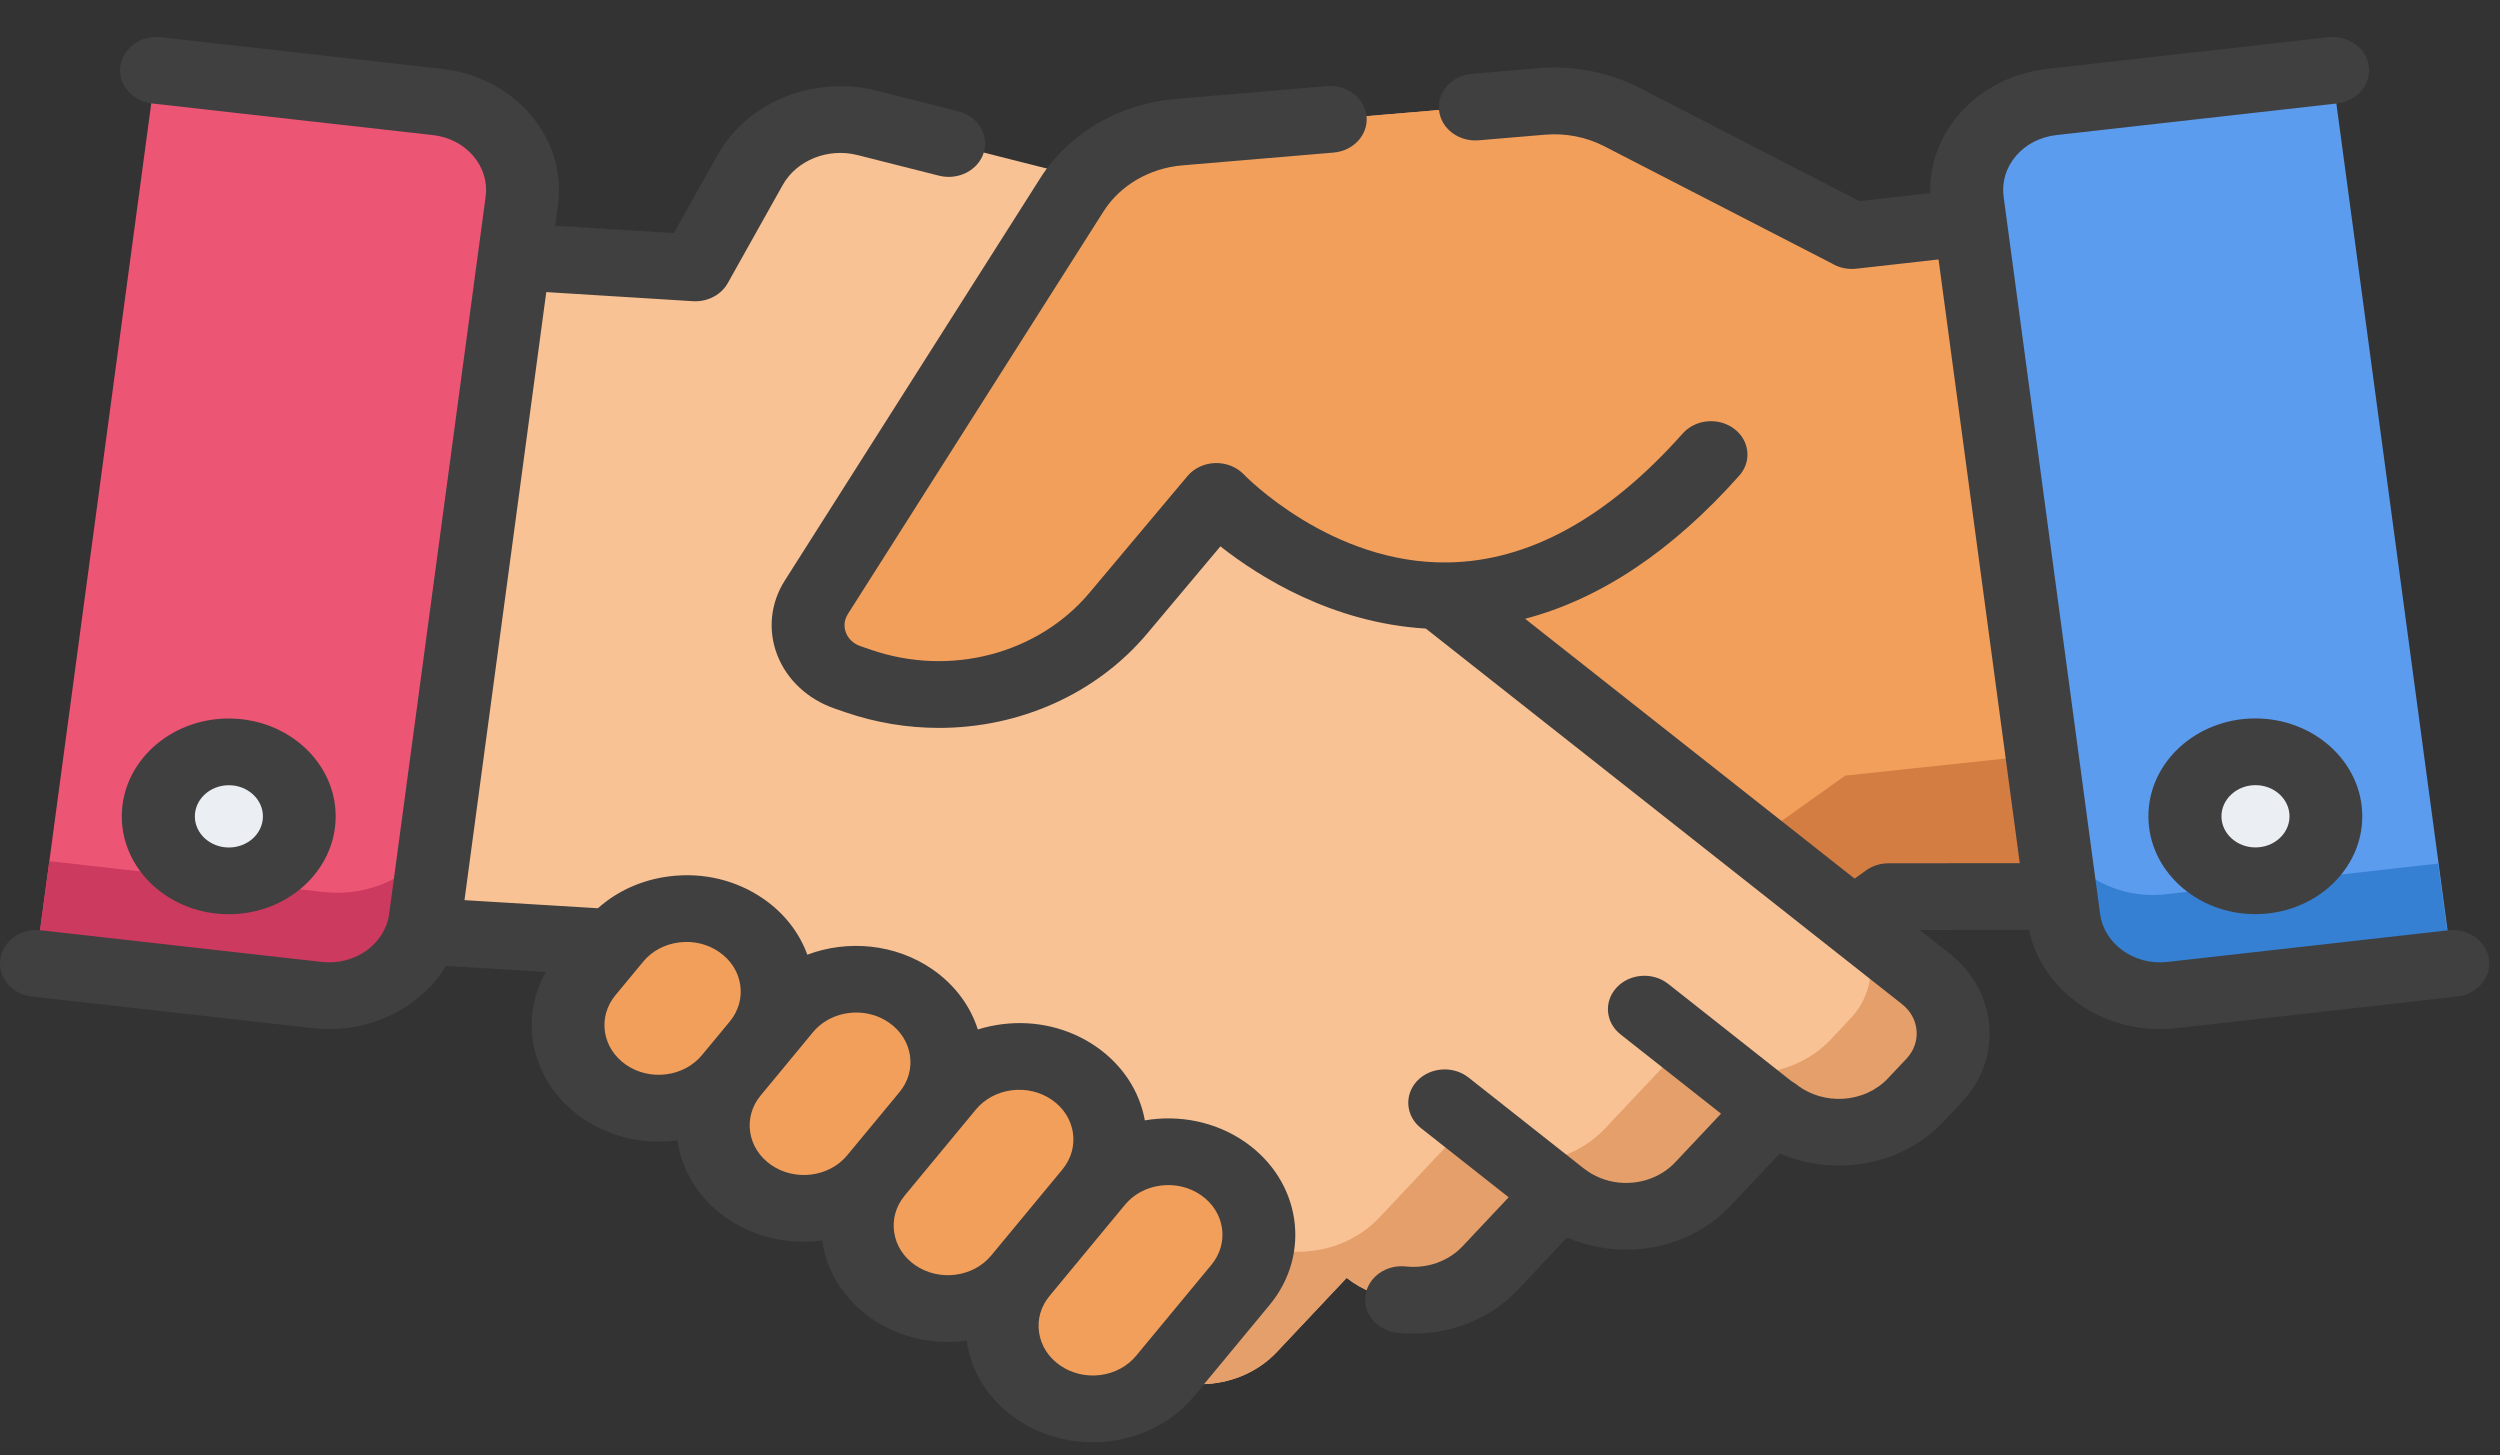 <svg width="67" height="39" viewBox="0 0 67 39" fill="none" xmlns="http://www.w3.org/2000/svg">
<rect x="0" y="0" width="67" height="39" fill="#333333" stroke="none"/>
<path d="M54.462 18.552L52.767 5.956L49.592 6.314L49.593 6.312L43.437 3.141C42.781 2.803 42.027 2.656 41.277 2.719L31.557 3.542C30.362 3.643 29.295 4.267 28.692 5.217L21.841 16.007C21.335 16.804 21.732 17.826 22.674 18.151L22.955 18.248C23.494 18.435 24.048 18.543 24.602 18.585L23.733 19.277L21.997 20.661L17.058 24.517C16.178 25.218 16.087 26.438 16.853 27.242L17.354 27.767C18.337 28.799 20.049 28.907 21.18 28.006L23.067 29.988C23.681 30.633 24.58 30.918 25.444 30.821C25.963 30.762 26.47 30.566 26.893 30.227L28.779 32.209C29.395 32.855 30.294 33.139 31.158 33.041C31.677 32.983 32.184 32.788 32.607 32.449L33.631 33.26C34.615 34.294 36.329 34.401 37.459 33.5L38.852 32.388L50.564 24.041L50.577 24.03L55.198 24.026L54.462 18.552Z" fill="#F29F5C"/>
<path d="M49.449 20.787L49.436 20.797L37.725 29.145L36.331 30.257C35.202 31.157 33.487 31.05 32.504 30.016L31.479 29.206C31.056 29.544 30.549 29.739 30.03 29.798C29.166 29.895 28.267 29.612 27.651 28.965L25.765 26.983C25.342 27.322 24.835 27.519 24.316 27.577C23.453 27.675 22.553 27.389 21.939 26.744L20.052 24.763C19.084 25.534 17.691 25.564 16.693 24.909C16.181 25.616 16.222 26.573 16.86 27.244L17.361 27.769C18.345 28.801 20.057 28.908 21.187 28.008L23.075 29.989C23.688 30.634 24.588 30.92 25.451 30.822C25.971 30.764 26.477 30.567 26.9 30.228L28.786 32.21C29.402 32.857 30.301 33.14 31.165 33.043C31.684 32.984 32.191 32.789 32.614 32.451L33.639 33.261C34.623 34.295 36.337 34.402 37.467 33.502L38.86 32.39L50.572 24.043L50.584 24.032L55.205 24.028L54.694 20.227L49.449 20.787Z" fill="#D37D42"/>
<path d="M51.587 26.234L45.312 21.282L43.567 19.906L42.319 18.922L36.95 14.688L37.57 9.858C37.78 8.224 36.656 6.695 34.924 6.256L23.221 3.293C21.983 2.98 20.675 3.505 20.089 4.552L18.617 7.181L12.3 6.788L10.682 19.393L9.979 24.871L16.128 25.245L16.141 25.256L28.987 35.389L30.387 36.494C31.522 37.389 33.235 37.273 34.213 36.234L36.086 34.245C36.511 34.581 37.019 34.773 37.539 34.829C38.403 34.922 39.301 34.634 39.913 33.984L41.786 31.993C42.212 32.33 42.719 32.524 43.239 32.58C44.103 32.673 45.001 32.383 45.611 31.735L47.486 29.744C48.622 30.639 50.333 30.523 51.31 29.485L51.809 28.958C52.57 28.149 52.471 26.93 51.587 26.234Z" fill="#F9C295"/>
<path d="M51.596 26.234L49.685 24.726C50.306 25.479 50.293 26.552 49.592 27.297L49.064 27.857C48.026 28.958 46.21 29.081 45.004 28.131L43.013 30.245C42.366 30.933 41.413 31.24 40.495 31.142C39.944 31.082 39.405 30.876 38.953 30.519L36.964 32.633C36.315 33.322 35.362 33.628 34.444 33.53C33.893 33.47 33.354 33.266 32.902 32.909L30.913 35.021C30.539 35.419 30.062 35.687 29.549 35.826L30.396 36.494C31.531 37.389 33.244 37.273 34.222 36.234L36.095 34.245C36.521 34.581 37.029 34.774 37.548 34.83C38.413 34.922 39.31 34.635 39.922 33.985L41.796 31.994C42.221 32.33 42.728 32.524 43.248 32.58C44.112 32.673 45.01 32.383 45.62 31.735L47.495 29.744C48.631 30.639 50.342 30.523 51.32 29.486L51.818 28.958C52.579 28.149 52.48 26.93 51.596 26.234Z" fill="#E59F6A"/>
<path d="M16.445 25.231L15.7 26.131C14.89 27.11 15.1 28.505 16.171 29.247C17.241 29.989 18.765 29.796 19.576 28.817L20.32 27.917C21.131 26.938 20.92 25.543 19.85 24.801C18.78 24.059 17.255 24.252 16.445 25.231Z" fill="#F29F5C"/>
<path d="M20.977 27.124L19.576 28.818C18.765 29.797 18.976 31.192 20.046 31.934C21.116 32.676 22.641 32.483 23.451 31.504L24.853 29.81C25.664 28.831 25.453 27.435 24.383 26.693C23.312 25.952 21.788 26.144 20.977 27.124Z" fill="#F29F5C"/>
<path d="M25.361 29.193L23.451 31.502C22.64 32.481 22.851 33.876 23.921 34.618C24.992 35.36 26.516 35.167 27.327 34.188L29.237 31.879C30.048 30.9 29.837 29.505 28.767 28.763C27.697 28.021 26.172 28.214 25.361 29.193Z" fill="#F29F5C"/>
<path d="M29.356 31.747L27.335 34.189C26.524 35.169 26.735 36.564 27.805 37.306C28.875 38.047 30.4 37.855 31.21 36.875L33.232 34.433C34.042 33.454 33.832 32.058 32.761 31.317C31.691 30.575 30.166 30.767 29.356 31.747Z" fill="#F29F5C"/>
<path d="M49.607 6.311L43.451 3.14C42.794 2.802 42.041 2.655 41.291 2.719L31.571 3.541C30.376 3.642 29.308 4.266 28.705 5.216L21.855 16.006C21.349 16.803 21.746 17.825 22.688 18.151L22.968 18.247C25.479 19.115 28.315 18.377 29.951 16.429L32.575 13.303C32.575 13.303 38.885 19.988 45.832 12.181" fill="#F29F5C"/>
<path d="M62.495 1.885L65.714 25.819L58.185 26.667C56.763 26.827 55.467 25.902 55.292 24.6L52.707 5.381C52.532 4.079 53.543 2.893 54.966 2.733L62.495 1.885Z" fill="#5C9CEE"/>
<path d="M58.046 23.965C56.582 24.13 55.241 23.246 54.923 21.956L55.278 24.598C55.453 25.901 56.749 26.826 58.172 26.666L65.701 25.818L65.341 23.143L58.046 23.965Z" fill="#3580D3"/>
<path d="M4.173 1.885L0.954 25.819L8.482 26.667C9.905 26.827 11.201 25.902 11.376 24.6L13.961 5.381C14.136 4.079 13.125 2.893 11.702 2.733L4.173 1.885Z" fill="#ED5575"/>
<path d="M8.66 23.905L1.322 23.079L0.954 25.818L8.482 26.666C9.905 26.826 11.201 25.901 11.376 24.599L11.649 22.568C11.048 23.486 9.895 24.045 8.66 23.905Z" fill="#CC3A60"/>
<ellipse cx="60.412" cy="21.877" rx="1.889" ry="1.728" fill="#EBEEF2"/>
<ellipse cx="6.115" cy="21.877" rx="1.889" ry="1.728" fill="#EBEEF2"/>
<path fill-rule="evenodd" clip-rule="evenodd" d="M33.365 30.604C32.57 30.053 31.593 29.871 30.682 30.026C30.539 29.236 30.079 28.538 29.379 28.052C28.653 27.549 27.757 27.335 26.855 27.449C26.632 27.477 26.415 27.525 26.206 27.59C26.008 26.97 25.599 26.4 24.994 25.981C23.997 25.29 22.716 25.179 21.636 25.586C21.421 24.993 21.017 24.474 20.461 24.089C19.735 23.586 18.839 23.372 17.937 23.486C17.206 23.578 16.542 23.877 16.024 24.341L12.448 24.124L14.64 7.828L18.568 8.072C18.59 8.073 18.612 8.074 18.634 8.074C18.999 8.074 19.336 7.888 19.504 7.588L20.976 4.959C21.349 4.294 22.191 3.956 22.978 4.155L25.164 4.708C25.684 4.84 26.222 4.561 26.366 4.085C26.51 3.609 26.205 3.116 25.685 2.985L23.499 2.431C21.824 2.007 20.031 2.727 19.237 4.143L18.058 6.248L14.879 6.05L14.955 5.49C15.195 3.701 13.8 2.066 11.845 1.846L4.316 0.998C3.78 0.938 3.293 1.286 3.227 1.776C3.161 2.266 3.542 2.712 4.078 2.773L11.606 3.621C12.035 3.669 12.418 3.868 12.684 4.18C12.95 4.491 13.068 4.88 13.015 5.272L10.43 24.491C10.321 25.302 9.511 25.88 8.625 25.78L1.097 24.932C0.56 24.872 0.073 25.22 0.007 25.71C-0.059 26.2 0.322 26.647 0.858 26.707L8.386 27.555C8.534 27.572 8.681 27.58 8.826 27.58C10.145 27.58 11.336 26.909 11.953 25.886L14.628 26.049C14.309 26.615 14.186 27.257 14.283 27.901C14.408 28.726 14.876 29.458 15.602 29.961C16.2 30.376 16.914 30.594 17.652 30.594C17.809 30.594 17.967 30.584 18.125 30.564L18.133 30.563L18.143 30.561L18.155 30.56C18.157 30.569 18.158 30.578 18.159 30.587C18.284 31.413 18.752 32.144 19.477 32.647C20.092 33.072 20.814 33.278 21.531 33.278C21.699 33.278 21.867 33.266 22.033 33.243C22.145 34.045 22.595 34.807 23.353 35.333C23.968 35.759 24.69 35.964 25.407 35.964C25.574 35.964 25.741 35.952 25.907 35.93C25.908 35.934 25.908 35.94 25.909 35.944C25.909 35.95 25.91 35.955 25.911 35.959C26.035 36.785 26.503 37.516 27.229 38.019C27.828 38.434 28.542 38.652 29.279 38.652C29.437 38.652 29.595 38.642 29.753 38.622C30.655 38.508 31.454 38.08 32.003 37.416L34.025 34.973C35.159 33.603 34.864 31.643 33.365 30.604ZM17.852 28.792C17.468 28.841 17.085 28.749 16.776 28.535C16.466 28.32 16.266 28.008 16.213 27.656C16.16 27.304 16.26 26.954 16.494 26.671L17.239 25.771C17.473 25.488 17.814 25.305 18.199 25.257C18.583 25.208 18.966 25.299 19.275 25.514C19.585 25.729 19.785 26.041 19.838 26.393C19.891 26.744 19.791 27.094 19.557 27.378L18.812 28.277C18.578 28.56 18.237 28.743 17.852 28.792ZM20.105 30.342C20.158 30.694 20.358 31.006 20.668 31.221C21.307 31.664 22.22 31.548 22.704 30.963L24.106 29.27C24.59 28.685 24.464 27.849 23.825 27.406C23.563 27.224 23.255 27.136 22.949 27.136C22.509 27.136 22.074 27.318 21.788 27.663L21.131 28.457L21.131 28.458L20.387 29.357C20.152 29.64 20.052 29.99 20.105 30.342ZM24.526 33.906C24.217 33.692 24.017 33.38 23.964 33.028C23.911 32.676 24.011 32.326 24.245 32.043L24.245 32.042L25.647 30.348L26.155 29.734C26.39 29.451 26.731 29.268 27.116 29.219C27.5 29.171 27.883 29.262 28.192 29.477C28.831 29.919 28.957 30.755 28.474 31.34L26.563 33.649L26.563 33.649C26.079 34.233 25.166 34.349 24.526 33.906ZM30.447 36.336L32.468 33.894C32.952 33.309 32.826 32.473 32.187 32.03C31.877 31.815 31.495 31.724 31.11 31.773C30.726 31.821 30.385 32.004 30.15 32.287L30.04 32.42L30.039 32.421L28.129 34.73C27.894 35.013 27.794 35.363 27.848 35.715C27.901 36.067 28.101 36.379 28.41 36.593C28.72 36.808 29.102 36.899 29.487 36.851C29.871 36.802 30.212 36.619 30.447 36.336Z" fill="#404040"/>
<path d="M66.704 25.71C66.638 25.22 66.151 24.872 65.615 24.932L58.086 25.78C57.199 25.88 56.391 25.302 56.282 24.491L56.205 23.917L56.187 23.785L53.697 5.272C53.644 4.879 53.761 4.492 54.027 4.179C54.293 3.868 54.676 3.669 55.105 3.621L62.634 2.773C63.17 2.712 63.55 2.266 63.484 1.776C63.419 1.286 62.931 0.938 62.395 0.998L54.867 1.846C53.027 2.053 51.683 3.513 51.732 5.176L49.833 5.39L43.954 2.362C43.122 1.933 42.178 1.749 41.225 1.829C41.223 1.829 41.221 1.829 41.219 1.829L39.449 1.979C38.912 2.025 38.517 2.46 38.566 2.952C38.616 3.444 39.091 3.805 39.629 3.76L41.404 3.61C41.959 3.563 42.51 3.67 42.995 3.92L49.091 7.059C49.281 7.175 49.514 7.227 49.748 7.201L51.953 6.953L53.571 18.975L54.13 23.133L50.613 23.136C50.379 23.136 50.152 23.213 49.975 23.353L49.703 23.547L40.873 16.583C42.891 16.052 44.814 14.768 46.613 12.746C46.953 12.364 46.891 11.8 46.472 11.489C46.054 11.177 45.438 11.234 45.097 11.617C43.087 13.877 40.973 15.039 38.815 15.073C35.67 15.128 33.36 12.742 33.339 12.719C33.146 12.516 32.865 12.403 32.571 12.41C32.277 12.417 32.003 12.546 31.824 12.759L29.199 15.885C27.816 17.532 25.46 18.146 23.337 17.412L23.056 17.315C22.81 17.23 22.71 17.054 22.672 16.956C22.634 16.859 22.591 16.664 22.723 16.456L29.574 5.666C30.017 4.968 30.806 4.507 31.684 4.432L35.74 4.089C36.278 4.043 36.673 3.608 36.623 3.116C36.573 2.625 36.097 2.263 35.56 2.308L31.504 2.652C29.997 2.779 28.644 3.57 27.884 4.767L21.033 15.558C20.647 16.165 20.574 16.893 20.831 17.555C21.088 18.218 21.648 18.739 22.366 18.988L22.646 19.085C23.473 19.37 24.324 19.508 25.165 19.508C27.308 19.508 29.376 18.61 30.749 16.974L32.707 14.642C33.757 15.47 35.714 16.696 38.213 16.846L50.974 26.911C51.203 27.091 51.342 27.343 51.364 27.62C51.387 27.896 51.29 28.164 51.093 28.374L50.596 28.901C49.971 29.564 48.873 29.637 48.148 29.066C48.108 29.034 48.064 29.006 48.02 28.982L44.708 26.368C44.299 26.045 43.682 26.087 43.33 26.461C42.977 26.835 43.023 27.4 43.431 27.722L46.123 29.846L44.895 31.15C44.518 31.551 43.95 31.753 43.377 31.692C43.034 31.655 42.713 31.525 42.449 31.316C42.444 31.312 42.439 31.309 42.434 31.306L39.356 28.877C38.948 28.555 38.331 28.596 37.978 28.97C37.626 29.344 37.672 29.909 38.08 30.232L40.432 32.087L39.197 33.4C38.82 33.801 38.251 34.003 37.677 33.941C37.141 33.883 36.656 34.235 36.593 34.725C36.53 35.215 36.913 35.66 37.449 35.717C37.594 35.733 37.738 35.741 37.882 35.741C38.949 35.741 39.971 35.318 40.678 34.568L41.998 33.164C42.359 33.322 42.747 33.424 43.149 33.468C44.368 33.599 45.574 33.169 46.376 32.318L47.699 30.913C49.161 31.548 50.968 31.244 52.075 30.07L52.573 29.541C53.112 28.969 53.374 28.24 53.313 27.487C53.252 26.734 52.874 26.048 52.25 25.556L51.448 24.924L54.379 24.921C54.7 26.466 56.185 27.58 57.886 27.58C58.031 27.58 58.178 27.572 58.325 27.555L65.853 26.707C66.389 26.647 66.77 26.201 66.704 25.71Z" fill="#404040"/>
<path fill-rule="evenodd" clip-rule="evenodd" d="M57.577 21.877C57.577 20.43 58.863 19.254 60.443 19.254C62.023 19.254 63.309 20.43 63.309 21.877C63.309 23.323 62.023 24.499 60.443 24.499C58.863 24.499 57.577 23.323 57.577 21.877ZM59.535 21.877C59.535 22.337 59.945 22.711 60.447 22.711C60.95 22.711 61.359 22.337 61.359 21.877C61.359 21.417 60.95 21.042 60.447 21.042C59.945 21.042 59.535 21.417 59.535 21.877Z" fill="#404040"/>
<path fill-rule="evenodd" clip-rule="evenodd" d="M6.13 19.256C7.71 19.256 8.996 20.432 8.996 21.878C8.996 23.325 7.71 24.501 6.13 24.501C4.549 24.501 3.264 23.325 3.264 21.878C3.264 20.432 4.549 19.256 6.13 19.256ZM6.134 21.044C5.631 21.044 5.222 21.419 5.222 21.879C5.222 22.339 5.631 22.713 6.134 22.713C6.637 22.713 7.046 22.339 7.046 21.879C7.046 21.419 6.637 21.044 6.134 21.044Z" fill="#404040"/>
</svg>
